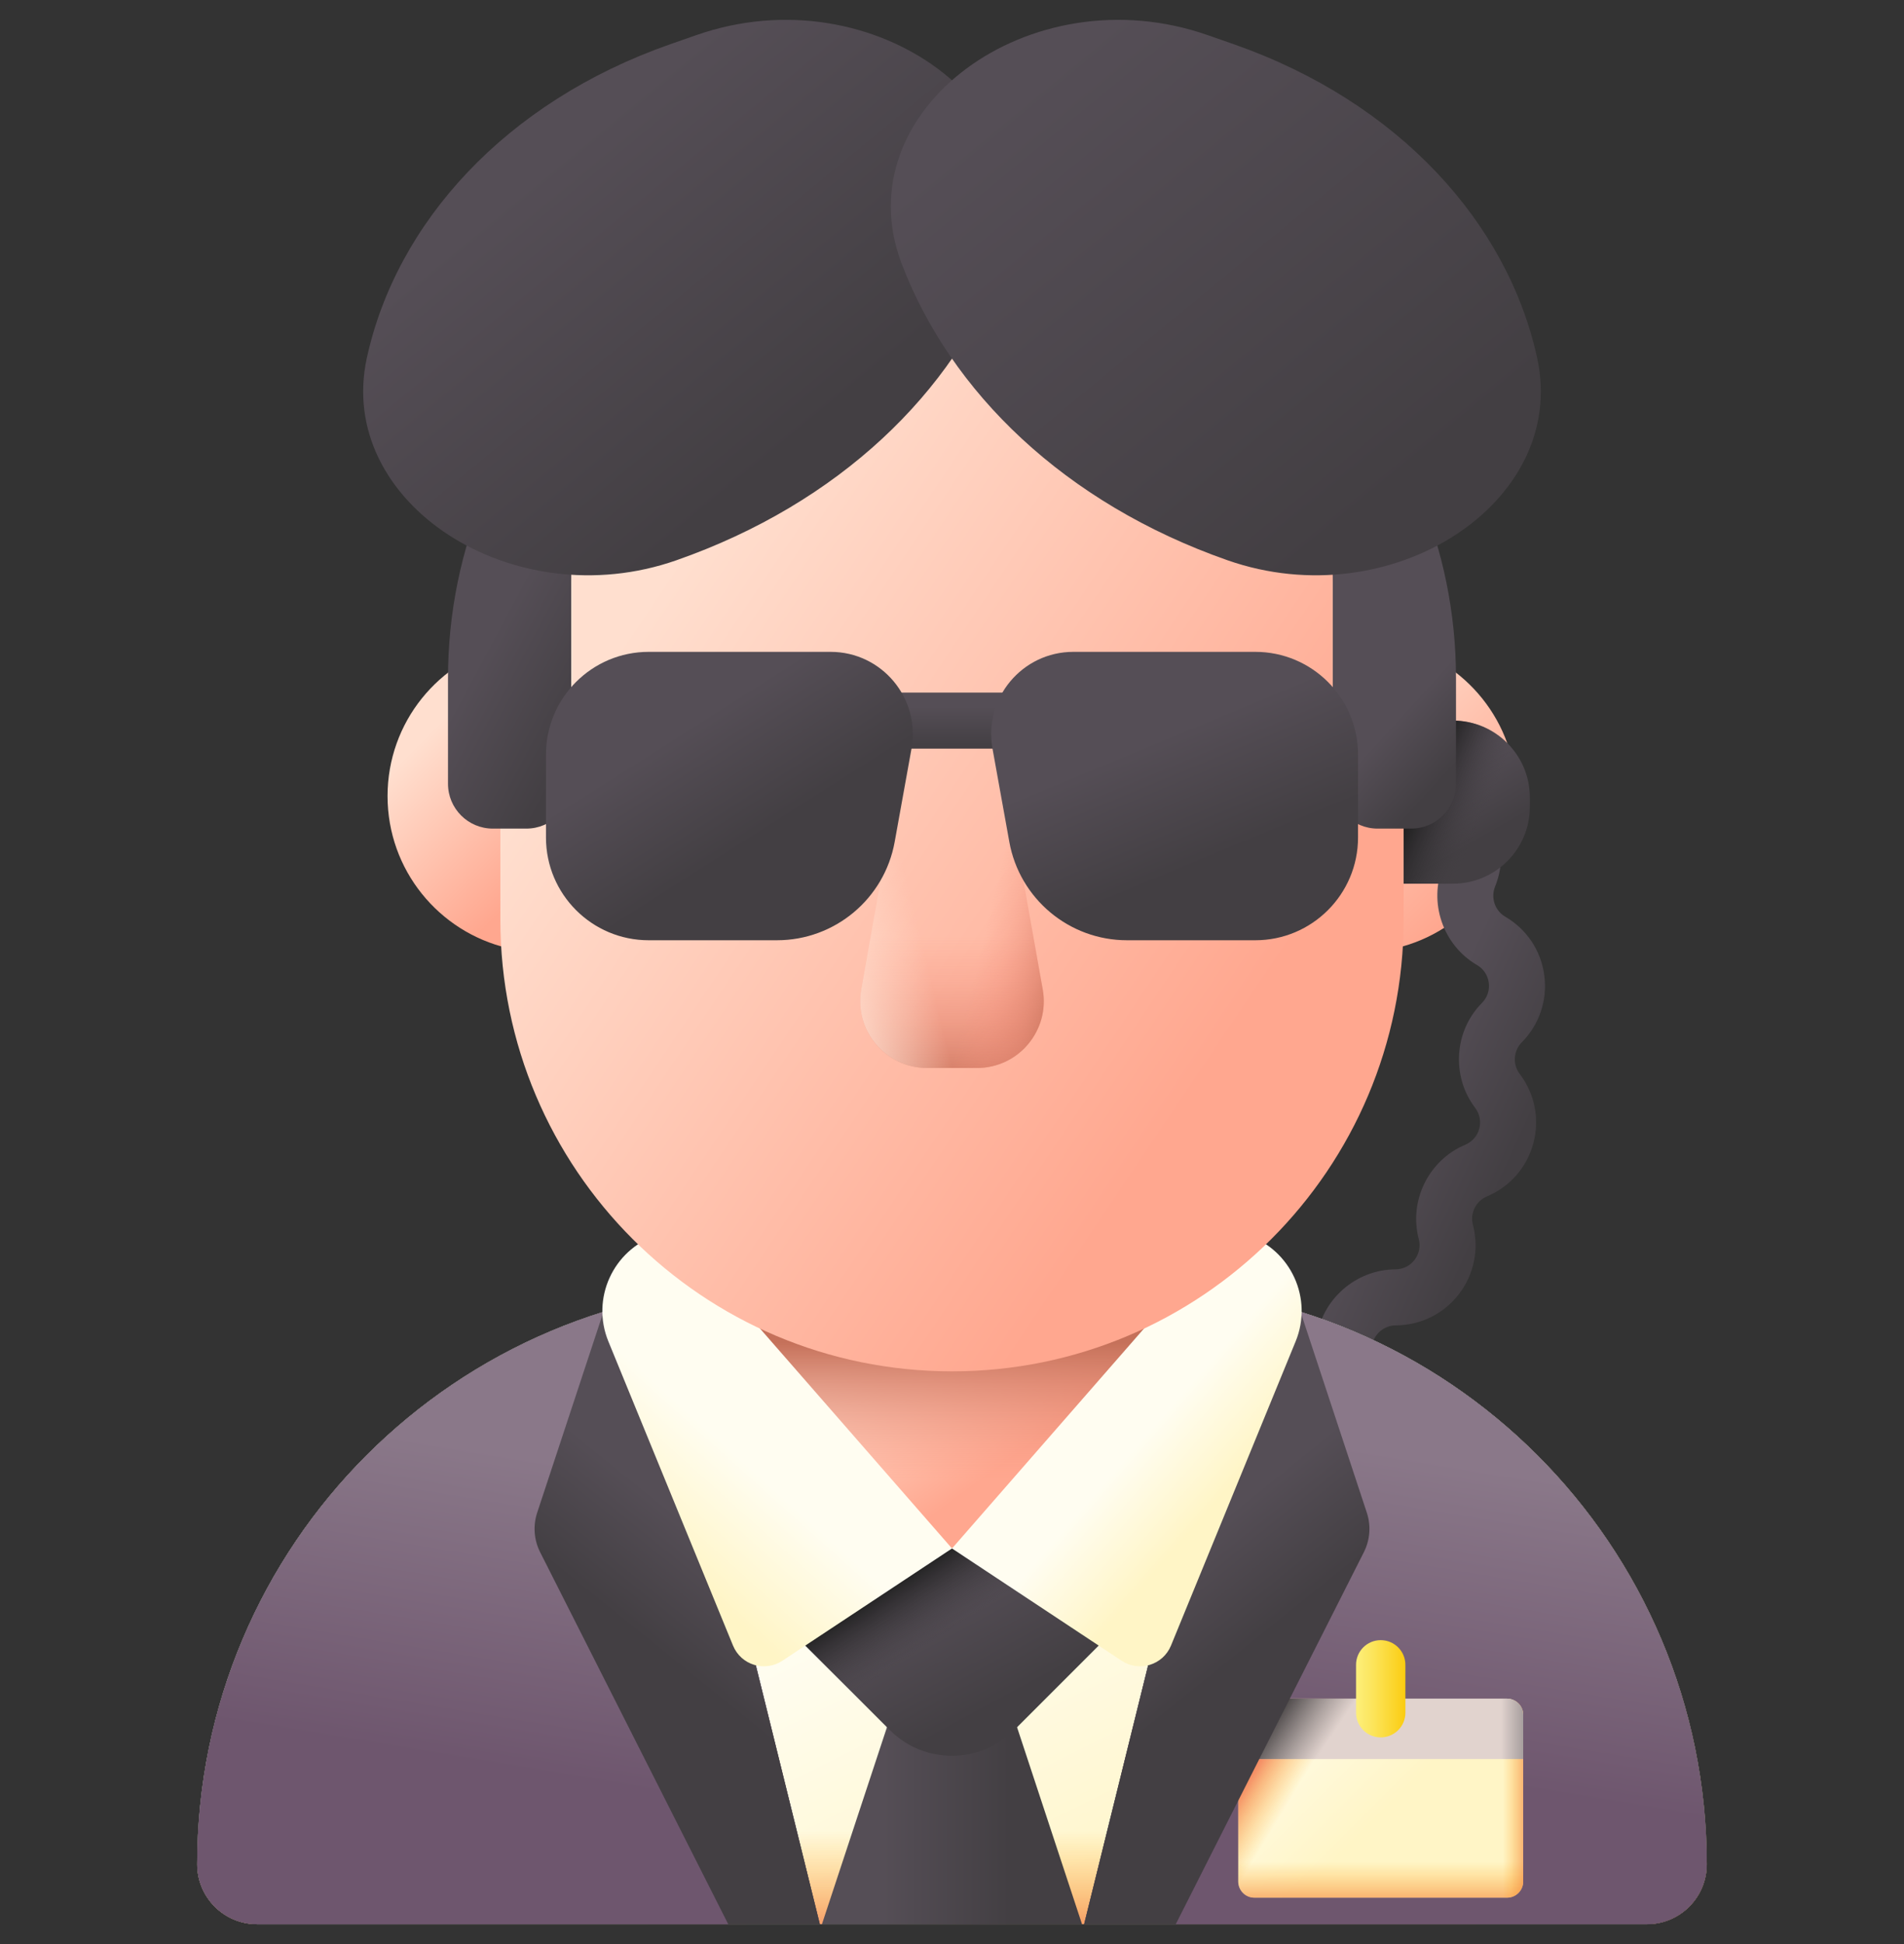 <svg width="48" height="49" viewBox="0 0 48 49" fill="none" xmlns="http://www.w3.org/2000/svg">
<rect x="0" y="0" width="48" height="49" fill="#333333" stroke="none"/>
<g clip-path="url(#clip0_256_6100)">
<path d="M9.77 20.065C9.77 18.203 11.062 16.644 12.799 16.234C13.263 16.124 13.706 16.483 13.706 16.96V23.17C13.706 23.646 13.263 24.005 12.799 23.896C11.062 23.486 9.77 21.926 9.77 20.065Z" fill="url(#paint0_linear_256_6100)"/>
<path d="M38.23 20.065C38.23 18.203 36.938 16.644 35.202 16.234C34.737 16.124 34.294 16.483 34.294 16.96V23.17C34.294 23.646 34.737 24.005 35.202 23.896C36.938 23.486 38.23 21.926 38.23 20.065Z" fill="url(#paint1_linear_256_6100)"/>
<path d="M32.066 35.613C31.983 35.591 31.902 35.564 31.822 35.531L32.085 34.876L32.353 34.223C32.53 34.295 32.725 34.282 32.889 34.187C33.052 34.093 33.16 33.932 33.187 33.746L33.188 33.739C33.324 32.749 34.181 31.999 35.181 31.994C35.37 31.993 35.545 31.906 35.661 31.756C35.776 31.606 35.815 31.416 35.767 31.233L35.767 31.23C35.513 30.264 36.016 29.243 36.936 28.855C37.115 28.779 37.243 28.632 37.292 28.449C37.341 28.266 37.304 28.075 37.189 27.924C36.583 27.124 36.658 25.988 37.361 25.278L37.366 25.273C37.496 25.139 37.557 24.956 37.532 24.77C37.508 24.582 37.4 24.419 37.236 24.324C36.372 23.82 36.006 22.742 36.383 21.816C36.456 21.637 36.442 21.443 36.347 21.279C36.253 21.115 36.091 21.006 35.903 20.98L36.093 19.581L36.096 19.581C36.719 19.667 37.256 20.029 37.57 20.573C37.884 21.117 37.929 21.764 37.691 22.346C37.577 22.628 37.687 22.953 37.947 23.105C38.491 23.422 38.85 23.962 38.932 24.586C39.014 25.21 38.808 25.824 38.365 26.271L38.36 26.276C38.152 26.491 38.131 26.83 38.312 27.068C38.694 27.572 38.819 28.208 38.656 28.815C38.493 29.422 38.068 29.91 37.489 30.154C37.208 30.272 37.056 30.578 37.131 30.869L37.132 30.872C37.292 31.481 37.164 32.117 36.781 32.616C36.397 33.115 35.816 33.403 35.187 33.406C34.887 33.407 34.629 33.632 34.587 33.928L34.586 33.935C34.5 34.558 34.139 35.095 33.594 35.41C33.125 35.681 32.58 35.751 32.066 35.613Z" fill="url(#paint2_linear_256_6100)"/>
<path d="M36.63 22.273H35.193V18.163H36.63C37.7 18.163 38.568 19.031 38.568 20.102V20.334C38.568 21.405 37.7 22.273 36.63 22.273Z" fill="url(#paint3_linear_256_6100)"/>
<path d="M36.63 22.273H35.193V18.163H36.63C37.7 18.163 38.568 19.031 38.568 20.102V20.334C38.568 21.405 37.7 22.273 36.63 22.273Z" fill="url(#paint4_linear_256_6100)"/>
<path d="M41.519 48.5H6.481C5.647 48.5 4.971 47.824 4.971 46.99C4.971 38.936 11.501 32.406 19.555 32.406H28.444C36.499 32.406 43.028 38.936 43.028 46.99C43.028 47.824 42.352 48.5 41.519 48.5Z" fill="url(#paint5_linear_256_6100)"/>
<path d="M43.029 46.99C43.029 44.487 42.397 42.131 41.286 40.072H6.714C5.603 42.131 4.972 44.487 4.972 46.99C4.972 47.82 5.641 48.493 6.47 48.499H41.531C42.359 48.493 43.029 47.82 43.029 46.99Z" fill="url(#paint6_linear_256_6100)"/>
<path d="M27.278 48.5L25.569 43.32C24.702 40.694 23.297 40.694 22.431 43.32L20.721 48.5H27.278Z" fill="url(#paint7_linear_256_6100)"/>
<path d="M22.431 43.606L19.726 40.9L24 39.028L28.275 40.9L25.569 43.606C24.702 44.472 23.298 44.472 22.431 43.606Z" fill="url(#paint8_linear_256_6100)"/>
<path d="M22.431 43.606L19.726 40.9L24 39.028L28.275 40.9L25.569 43.606C24.702 44.472 23.298 44.472 22.431 43.606Z" fill="url(#paint9_linear_256_6100)"/>
<path d="M16.755 32.676L20.668 48.5H6.481C5.647 48.5 4.971 47.824 4.971 46.99C4.972 39.894 10.041 33.982 16.755 32.676Z" fill="url(#paint10_linear_256_6100)"/>
<path d="M16.755 32.676L20.668 48.5H6.481C5.647 48.5 4.971 47.824 4.971 46.99C4.972 39.894 10.041 33.982 16.755 32.676Z" fill="url(#paint11_linear_256_6100)"/>
<path d="M15.212 33.069C15.716 32.912 16.23 32.778 16.755 32.676L20.668 48.5H18.359L13.616 39.121C13.461 38.813 13.434 38.456 13.542 38.128L15.212 33.069Z" fill="url(#paint12_linear_256_6100)"/>
<path d="M31.244 32.677L27.331 48.501H41.519C42.352 48.501 43.028 47.825 43.028 46.991C43.028 39.895 37.959 33.983 31.244 32.677Z" fill="url(#paint13_linear_256_6100)"/>
<path d="M31.244 32.677L27.331 48.501H41.519C42.352 48.501 43.028 47.825 43.028 46.991C43.028 39.895 37.959 33.983 31.244 32.677Z" fill="url(#paint14_linear_256_6100)"/>
<path d="M37.991 47.831H31.624C31.398 47.831 31.216 47.648 31.216 47.422V43.224C31.216 42.998 31.398 42.815 31.624 42.815H37.991C38.217 42.815 38.4 42.998 38.4 43.224V47.422C38.4 47.648 38.217 47.831 37.991 47.831Z" fill="url(#paint15_linear_256_6100)"/>
<path d="M37.991 47.831H31.624C31.398 47.831 31.216 47.648 31.216 47.422V43.224C31.216 42.998 31.398 42.815 31.624 42.815H37.991C38.217 42.815 38.4 42.998 38.4 43.224V47.422C38.4 47.648 38.217 47.831 37.991 47.831Z" fill="url(#paint16_linear_256_6100)"/>
<path d="M31.216 45.591V47.422C31.216 47.648 31.398 47.831 31.624 47.831H37.991C38.217 47.831 38.4 47.648 38.4 47.422V45.591H31.216Z" fill="url(#paint17_linear_256_6100)"/>
<path d="M37.991 42.815H34.761V47.831H37.991C38.217 47.831 38.4 47.648 38.4 47.422V43.224C38.4 42.998 38.217 42.815 37.991 42.815Z" fill="url(#paint18_linear_256_6100)"/>
<path d="M37.991 42.815H31.624C31.398 42.815 31.216 42.998 31.216 43.224V44.337H38.4V43.224C38.4 42.998 38.217 42.815 37.991 42.815Z" fill="url(#paint19_linear_256_6100)"/>
<path d="M37.991 42.815H31.624C31.398 42.815 31.216 42.998 31.216 43.224V44.337H38.4V43.224C38.4 42.998 38.217 42.815 37.991 42.815Z" fill="url(#paint20_linear_256_6100)"/>
<path d="M35.43 41.962V43.169C35.43 43.513 35.151 43.791 34.808 43.791C34.464 43.791 34.186 43.513 34.186 43.169V41.962C34.186 41.618 34.464 41.34 34.808 41.34C35.151 41.34 35.43 41.618 35.43 41.962Z" fill="url(#paint21_linear_256_6100)"/>
<path d="M32.788 33.069C32.284 32.912 31.77 32.778 31.244 32.676L27.331 48.5H29.641L34.384 39.121C34.539 38.813 34.566 38.456 34.458 38.128L32.788 33.069Z" fill="url(#paint22_linear_256_6100)"/>
<path d="M24 29.713H18.256C18.256 35.67 24 39.029 24 39.029C24 39.029 29.743 35.67 29.743 29.713H24Z" fill="url(#paint23_linear_256_6100)"/>
<path d="M24 29.713H18.256C18.256 35.67 24 39.029 24 39.029C24 39.029 29.743 35.67 29.743 29.713H24Z" fill="url(#paint24_linear_256_6100)"/>
<path d="M24 39.029L16.977 30.986L16.553 31.131C15.452 31.508 14.896 32.733 15.337 33.81L18.479 41.476C18.68 41.968 19.281 42.152 19.724 41.859L24 39.029Z" fill="url(#paint25_linear_256_6100)"/>
<path d="M24 39.029L31.023 30.986L31.447 31.131C32.548 31.508 33.105 32.733 32.663 33.81L29.521 41.476C29.319 41.968 28.719 42.152 28.276 41.859L24 39.029Z" fill="url(#paint26_linear_256_6100)"/>
<path d="M24 34.565C17.712 34.565 12.614 29.467 12.614 23.179V17.34C12.614 11.052 17.712 5.954 24 5.954C30.288 5.954 35.386 11.052 35.386 17.34V23.179C35.386 29.467 30.288 34.565 24 34.565Z" fill="url(#paint27_linear_256_6100)"/>
<path d="M24.629 26.919H23.371C22.323 26.919 21.529 25.972 21.712 24.94L22.304 21.617C22.379 21.194 22.747 20.886 23.177 20.886H24.824C25.253 20.886 25.621 21.194 25.697 21.617L26.288 24.94C26.471 25.972 25.677 26.919 24.629 26.919Z" fill="url(#paint28_linear_256_6100)"/>
<path d="M24.629 26.919H23.371C22.323 26.919 21.529 25.972 21.712 24.94L22.304 21.617C22.379 21.194 22.747 20.886 23.177 20.886H24.824C25.253 20.886 25.621 21.194 25.697 21.617L26.288 24.94C26.471 25.972 25.677 26.919 24.629 26.919Z" fill="url(#paint29_linear_256_6100)"/>
<path d="M23.371 26.919H24.629C25.677 26.919 26.471 25.972 26.288 24.94L25.696 21.617C25.621 21.194 25.253 20.886 24.823 20.886H23.176C22.747 20.886 22.379 21.194 22.303 21.617L21.712 24.94C21.529 25.972 22.323 26.919 23.371 26.919Z" fill="url(#paint30_linear_256_6100)"/>
<path d="M24 5.068C18.698 5.068 14.4 9.366 14.4 14.668V19.755C14.4 20.379 13.894 20.885 13.27 20.885H12.423C11.8 20.885 11.294 20.379 11.294 19.755V17.096C11.294 10.453 16.679 5.068 23.321 5.068H24Z" fill="url(#paint31_linear_256_6100)"/>
<path d="M36.706 17.096V19.755C36.706 20.379 36.2 20.885 35.576 20.885H34.729C34.105 20.885 33.6 20.379 33.6 19.755V14.668C33.6 9.366 29.301 5.068 24 5.068H24.678C31.321 5.068 36.706 10.453 36.706 17.096Z" fill="url(#paint32_linear_256_6100)"/>
<path d="M18.953 23.39C18.039 23.39 17.298 22.65 17.298 21.736V20.887C17.298 19.973 18.039 19.232 18.953 19.232C19.866 19.232 20.607 19.973 20.607 20.887V21.736C20.607 22.65 19.866 23.39 18.953 23.39Z" fill="url(#paint33_linear_256_6100)"/>
<path d="M29.047 23.39C28.133 23.39 27.392 22.65 27.392 21.736V20.887C27.392 19.973 28.133 19.232 29.047 19.232C29.961 19.232 30.702 19.973 30.702 20.887V21.736C30.702 22.65 29.961 23.39 29.047 23.39Z" fill="url(#paint34_linear_256_6100)"/>
<path d="M21.632 17.457H26.368V18.869H21.632V17.457Z" fill="url(#paint35_linear_256_6100)"/>
<path d="M19.587 23.699H16.354C14.923 23.699 13.764 22.539 13.764 21.109V19.02C13.764 17.589 14.923 16.43 16.354 16.43H20.939C22.231 16.43 23.208 17.599 22.979 18.87L22.555 21.219C22.296 22.654 21.046 23.699 19.587 23.699Z" fill="url(#paint36_linear_256_6100)"/>
<path d="M28.412 23.699H31.646C33.076 23.699 34.236 22.539 34.236 21.109V19.02C34.236 17.589 33.076 16.43 31.646 16.43H27.06C25.768 16.43 24.791 17.599 25.021 18.87L25.445 21.219C25.704 22.654 26.954 23.699 28.412 23.699Z" fill="url(#paint37_linear_256_6100)"/>
<path d="M16.896 1.115L17.549 0.887C22.038 -0.685 26.727 2.794 25.272 6.635C24.041 9.886 21.152 12.686 17.054 14.121C12.925 15.567 8.452 12.666 9.248 9.022C9.993 5.612 12.742 2.57 16.896 1.115Z" fill="url(#paint38_linear_256_6100)"/>
<path d="M31.104 1.115L30.451 0.887C25.962 -0.685 21.273 2.794 22.727 6.635C23.959 9.886 26.848 12.686 30.945 14.121C35.075 15.567 39.548 12.666 38.752 9.022C38.006 5.612 35.258 2.57 31.104 1.115Z" fill="url(#paint39_linear_256_6100)"/>
</g>
<defs>
<linearGradient id="paint0_linear_256_6100" x1="10.928" y1="18.363" x2="14.094" y2="21.529" gradientUnits="userSpaceOnUse">
<stop stop-color="#FFDFCF"/>
<stop offset="1" stop-color="#FFA78F"/>
</linearGradient>
<linearGradient id="paint1_linear_256_6100" x1="33.067" y1="17.762" x2="37.497" y2="22.192" gradientUnits="userSpaceOnUse">
<stop stop-color="#FFDFCF"/>
<stop offset="1" stop-color="#FFA78F"/>
</linearGradient>
<linearGradient id="paint2_linear_256_6100" x1="35.182" y1="28.07" x2="38.053" y2="29.387" gradientUnits="userSpaceOnUse">
<stop stop-color="#554E56"/>
<stop offset="1" stop-color="#433F43"/>
</linearGradient>
<linearGradient id="paint3_linear_256_6100" x1="36.055" y1="19.479" x2="37.09" y2="21.299" gradientUnits="userSpaceOnUse">
<stop stop-color="#554E56"/>
<stop offset="1" stop-color="#433F43"/>
</linearGradient>
<linearGradient id="paint4_linear_256_6100" x1="37.3" y1="20.728" x2="35.654" y2="20.022" gradientUnits="userSpaceOnUse">
<stop stop-color="#433F43" stop-opacity="0"/>
<stop offset="1" stop-color="#1A1A1A"/>
</linearGradient>
<linearGradient id="paint5_linear_256_6100" x1="21.556" y1="40.539" x2="26.074" y2="49.621" gradientUnits="userSpaceOnUse">
<stop stop-color="#FFFDF1"/>
<stop offset="1" stop-color="#FFF5C6"/>
</linearGradient>
<linearGradient id="paint6_linear_256_6100" x1="24" y1="46.147" x2="24" y2="49.819" gradientUnits="userSpaceOnUse">
<stop stop-color="#FEA613" stop-opacity="0"/>
<stop offset="0.183" stop-color="#FC9B19" stop-opacity="0.183"/>
<stop offset="0.509" stop-color="#F57D28" stop-opacity="0.509"/>
<stop offset="0.936" stop-color="#EB4C40" stop-opacity="0.936"/>
<stop offset="1" stop-color="#E94444"/>
</linearGradient>
<linearGradient id="paint7_linear_256_6100" x1="22.274" y1="44.925" x2="25.443" y2="44.925" gradientUnits="userSpaceOnUse">
<stop stop-color="#554E56"/>
<stop offset="1" stop-color="#433F43"/>
</linearGradient>
<linearGradient id="paint8_linear_256_6100" x1="23.562" y1="40.09" x2="25.115" y2="42.961" gradientUnits="userSpaceOnUse">
<stop stop-color="#554E56"/>
<stop offset="1" stop-color="#433F43"/>
</linearGradient>
<linearGradient id="paint9_linear_256_6100" x1="24.066" y1="41.002" x2="23.008" y2="39.378" gradientUnits="userSpaceOnUse">
<stop stop-color="#433F43" stop-opacity="0"/>
<stop offset="1" stop-color="#1A1A1A"/>
</linearGradient>
<linearGradient id="paint10_linear_256_6100" x1="8.589" y1="42.982" x2="17.273" y2="40.923" gradientUnits="userSpaceOnUse">
<stop stop-color="#554E56"/>
<stop offset="1" stop-color="#433F43"/>
</linearGradient>
<linearGradient id="paint11_linear_256_6100" x1="18.501" y1="37.572" x2="17.217" y2="45.326" gradientUnits="userSpaceOnUse">
<stop stop-color="#8A7889"/>
<stop offset="1" stop-color="#6E566E"/>
</linearGradient>
<linearGradient id="paint12_linear_256_6100" x1="18.884" y1="39.616" x2="17.004" y2="41.944" gradientUnits="userSpaceOnUse">
<stop stop-color="#554E56"/>
<stop offset="1" stop-color="#433F43"/>
</linearGradient>
<linearGradient id="paint13_linear_256_6100" x1="29.003" y1="38.471" x2="38.314" y2="47.961" gradientUnits="userSpaceOnUse">
<stop stop-color="#554E56"/>
<stop offset="1" stop-color="#433F43"/>
</linearGradient>
<linearGradient id="paint14_linear_256_6100" x1="40.861" y1="37.573" x2="39.577" y2="45.327" gradientUnits="userSpaceOnUse">
<stop stop-color="#8A7889"/>
<stop offset="1" stop-color="#6E566E"/>
</linearGradient>
<linearGradient id="paint15_linear_256_6100" x1="31.864" y1="42.379" x2="35.005" y2="45.52" gradientUnits="userSpaceOnUse">
<stop stop-color="#FFFDF1"/>
<stop offset="1" stop-color="#FFF5C6"/>
</linearGradient>
<linearGradient id="paint16_linear_256_6100" x1="33.153" y1="44.324" x2="31.788" y2="43.501" gradientUnits="userSpaceOnUse">
<stop stop-color="#FEA613" stop-opacity="0"/>
<stop offset="0.183" stop-color="#FC9B19" stop-opacity="0.183"/>
<stop offset="0.509" stop-color="#F57D28" stop-opacity="0.509"/>
<stop offset="0.936" stop-color="#EB4C40" stop-opacity="0.936"/>
<stop offset="1" stop-color="#E94444"/>
</linearGradient>
<linearGradient id="paint17_linear_256_6100" x1="34.808" y1="46.931" x2="34.808" y2="48.601" gradientUnits="userSpaceOnUse">
<stop stop-color="#FEA613" stop-opacity="0"/>
<stop offset="0.183" stop-color="#FC9B19" stop-opacity="0.183"/>
<stop offset="0.509" stop-color="#F57D28" stop-opacity="0.509"/>
<stop offset="0.936" stop-color="#EB4C40" stop-opacity="0.936"/>
<stop offset="1" stop-color="#E94444"/>
</linearGradient>
<linearGradient id="paint18_linear_256_6100" x1="37.887" y1="45.323" x2="38.859" y2="45.323" gradientUnits="userSpaceOnUse">
<stop stop-color="#FEA613" stop-opacity="0"/>
<stop offset="0.183" stop-color="#FC9B19" stop-opacity="0.183"/>
<stop offset="0.509" stop-color="#F57D28" stop-opacity="0.509"/>
<stop offset="0.936" stop-color="#EB4C40" stop-opacity="0.936"/>
<stop offset="1" stop-color="#E94444"/>
</linearGradient>
<linearGradient id="paint19_linear_256_6100" x1="37.839" y1="43.576" x2="38.484" y2="43.576" gradientUnits="userSpaceOnUse">
<stop stop-color="#E1D3CE"/>
<stop offset="1" stop-color="#9E9797"/>
</linearGradient>
<linearGradient id="paint20_linear_256_6100" x1="33.996" y1="43.126" x2="32.49" y2="42.114" gradientUnits="userSpaceOnUse">
<stop stop-color="#433F43" stop-opacity="0"/>
<stop offset="0.301" stop-color="#3C393C" stop-opacity="0.301"/>
<stop offset="0.737" stop-color="#292729" stop-opacity="0.737"/>
<stop offset="1" stop-color="#1A1A1A"/>
</linearGradient>
<linearGradient id="paint21_linear_256_6100" x1="33.897" y1="42.566" x2="35.592" y2="42.566" gradientUnits="userSpaceOnUse">
<stop stop-color="#FEF48B"/>
<stop offset="0.146" stop-color="#FDF07E"/>
<stop offset="0.416" stop-color="#FCE55C"/>
<stop offset="0.778" stop-color="#FBD325"/>
<stop offset="1" stop-color="#FAC600"/>
</linearGradient>
<linearGradient id="paint22_linear_256_6100" x1="29.116" y1="39.616" x2="30.996" y2="41.944" gradientUnits="userSpaceOnUse">
<stop stop-color="#554E56"/>
<stop offset="1" stop-color="#433F43"/>
</linearGradient>
<linearGradient id="paint23_linear_256_6100" x1="24.509" y1="31.956" x2="27.142" y2="35.545" gradientUnits="userSpaceOnUse">
<stop stop-color="#FFDFCF"/>
<stop offset="1" stop-color="#FFA78F"/>
</linearGradient>
<linearGradient id="paint24_linear_256_6100" x1="24" y1="37.32" x2="24" y2="33.826" gradientUnits="userSpaceOnUse">
<stop stop-color="#F89580" stop-opacity="0"/>
<stop offset="0.997" stop-color="#C5715A"/>
</linearGradient>
<linearGradient id="paint25_linear_256_6100" x1="18.621" y1="36.73" x2="16.551" y2="39.036" gradientUnits="userSpaceOnUse">
<stop stop-color="#FFFDF1"/>
<stop offset="1" stop-color="#FFF5C6"/>
</linearGradient>
<linearGradient id="paint26_linear_256_6100" x1="28.978" y1="36.073" x2="30.813" y2="37.673" gradientUnits="userSpaceOnUse">
<stop stop-color="#FFFDF1"/>
<stop offset="1" stop-color="#FFF5C6"/>
</linearGradient>
<linearGradient id="paint27_linear_256_6100" x1="16.356" y1="15.121" x2="31.544" y2="25.331" gradientUnits="userSpaceOnUse">
<stop stop-color="#FFDFCF"/>
<stop offset="1" stop-color="#FFA78F"/>
</linearGradient>
<linearGradient id="paint28_linear_256_6100" x1="24" y1="23.584" x2="24" y2="27.541" gradientUnits="userSpaceOnUse">
<stop stop-color="#F89580" stop-opacity="0"/>
<stop offset="0.262" stop-color="#F1907B" stop-opacity="0.262"/>
<stop offset="0.636" stop-color="#DE826C" stop-opacity="0.638"/>
<stop offset="0.997" stop-color="#C5715A"/>
</linearGradient>
<linearGradient id="paint29_linear_256_6100" x1="24.683" y1="24.057" x2="27.018" y2="24.625" gradientUnits="userSpaceOnUse">
<stop stop-color="#F89580" stop-opacity="0"/>
<stop offset="0.262" stop-color="#F1907B" stop-opacity="0.262"/>
<stop offset="0.636" stop-color="#DE826C" stop-opacity="0.638"/>
<stop offset="0.997" stop-color="#C5715A"/>
</linearGradient>
<linearGradient id="paint30_linear_256_6100" x1="23.317" y1="24.057" x2="20.982" y2="24.625" gradientUnits="userSpaceOnUse">
<stop stop-color="#FFDDCD" stop-opacity="0"/>
<stop offset="0.997" stop-color="#FFDDCD"/>
</linearGradient>
<linearGradient id="paint31_linear_256_6100" x1="14.934" y1="11.3" x2="17.663" y2="12.759" gradientUnits="userSpaceOnUse">
<stop stop-color="#554E56"/>
<stop offset="1" stop-color="#433F43"/>
</linearGradient>
<linearGradient id="paint32_linear_256_6100" x1="36.235" y1="16.999" x2="37.615" y2="18.254" gradientUnits="userSpaceOnUse">
<stop stop-color="#554E56"/>
<stop offset="1" stop-color="#433F43"/>
</linearGradient>
<linearGradient id="paint33_linear_256_6100" x1="13.341" y1="17.427" x2="21.498" y2="23.074" gradientUnits="userSpaceOnUse">
<stop stop-color="#554E56"/>
<stop offset="1" stop-color="#433F43"/>
</linearGradient>
<linearGradient id="paint34_linear_256_6100" x1="24.109" y1="17.452" x2="31.575" y2="23.287" gradientUnits="userSpaceOnUse">
<stop stop-color="#554E56"/>
<stop offset="1" stop-color="#433F43"/>
</linearGradient>
<linearGradient id="paint35_linear_256_6100" x1="24" y1="17.802" x2="24" y2="18.824" gradientUnits="userSpaceOnUse">
<stop stop-color="#554E56"/>
<stop offset="1" stop-color="#433F43"/>
</linearGradient>
<linearGradient id="paint36_linear_256_6100" x1="17.375" y1="18.289" x2="19.142" y2="21.066" gradientUnits="userSpaceOnUse">
<stop stop-color="#554E56"/>
<stop offset="1" stop-color="#433F43"/>
</linearGradient>
<linearGradient id="paint37_linear_256_6100" x1="29.274" y1="18.587" x2="30.544" y2="21.646" gradientUnits="userSpaceOnUse">
<stop stop-color="#554E56"/>
<stop offset="1" stop-color="#433F43"/>
</linearGradient>
<linearGradient id="paint38_linear_256_6100" x1="13.514" y1="4.358" x2="19.511" y2="11.625" gradientUnits="userSpaceOnUse">
<stop stop-color="#554E56"/>
<stop offset="1" stop-color="#433F43"/>
</linearGradient>
<linearGradient id="paint39_linear_256_6100" x1="25.113" y1="2.812" x2="33.861" y2="13.413" gradientUnits="userSpaceOnUse">
<stop stop-color="#554E56"/>
<stop offset="1" stop-color="#433F43"/>
</linearGradient>
<clipPath id="clip0_256_6100">
<rect width="48" height="48" fill="white" transform="translate(0 0.5)"/>
</clipPath>
</defs>
</svg>
